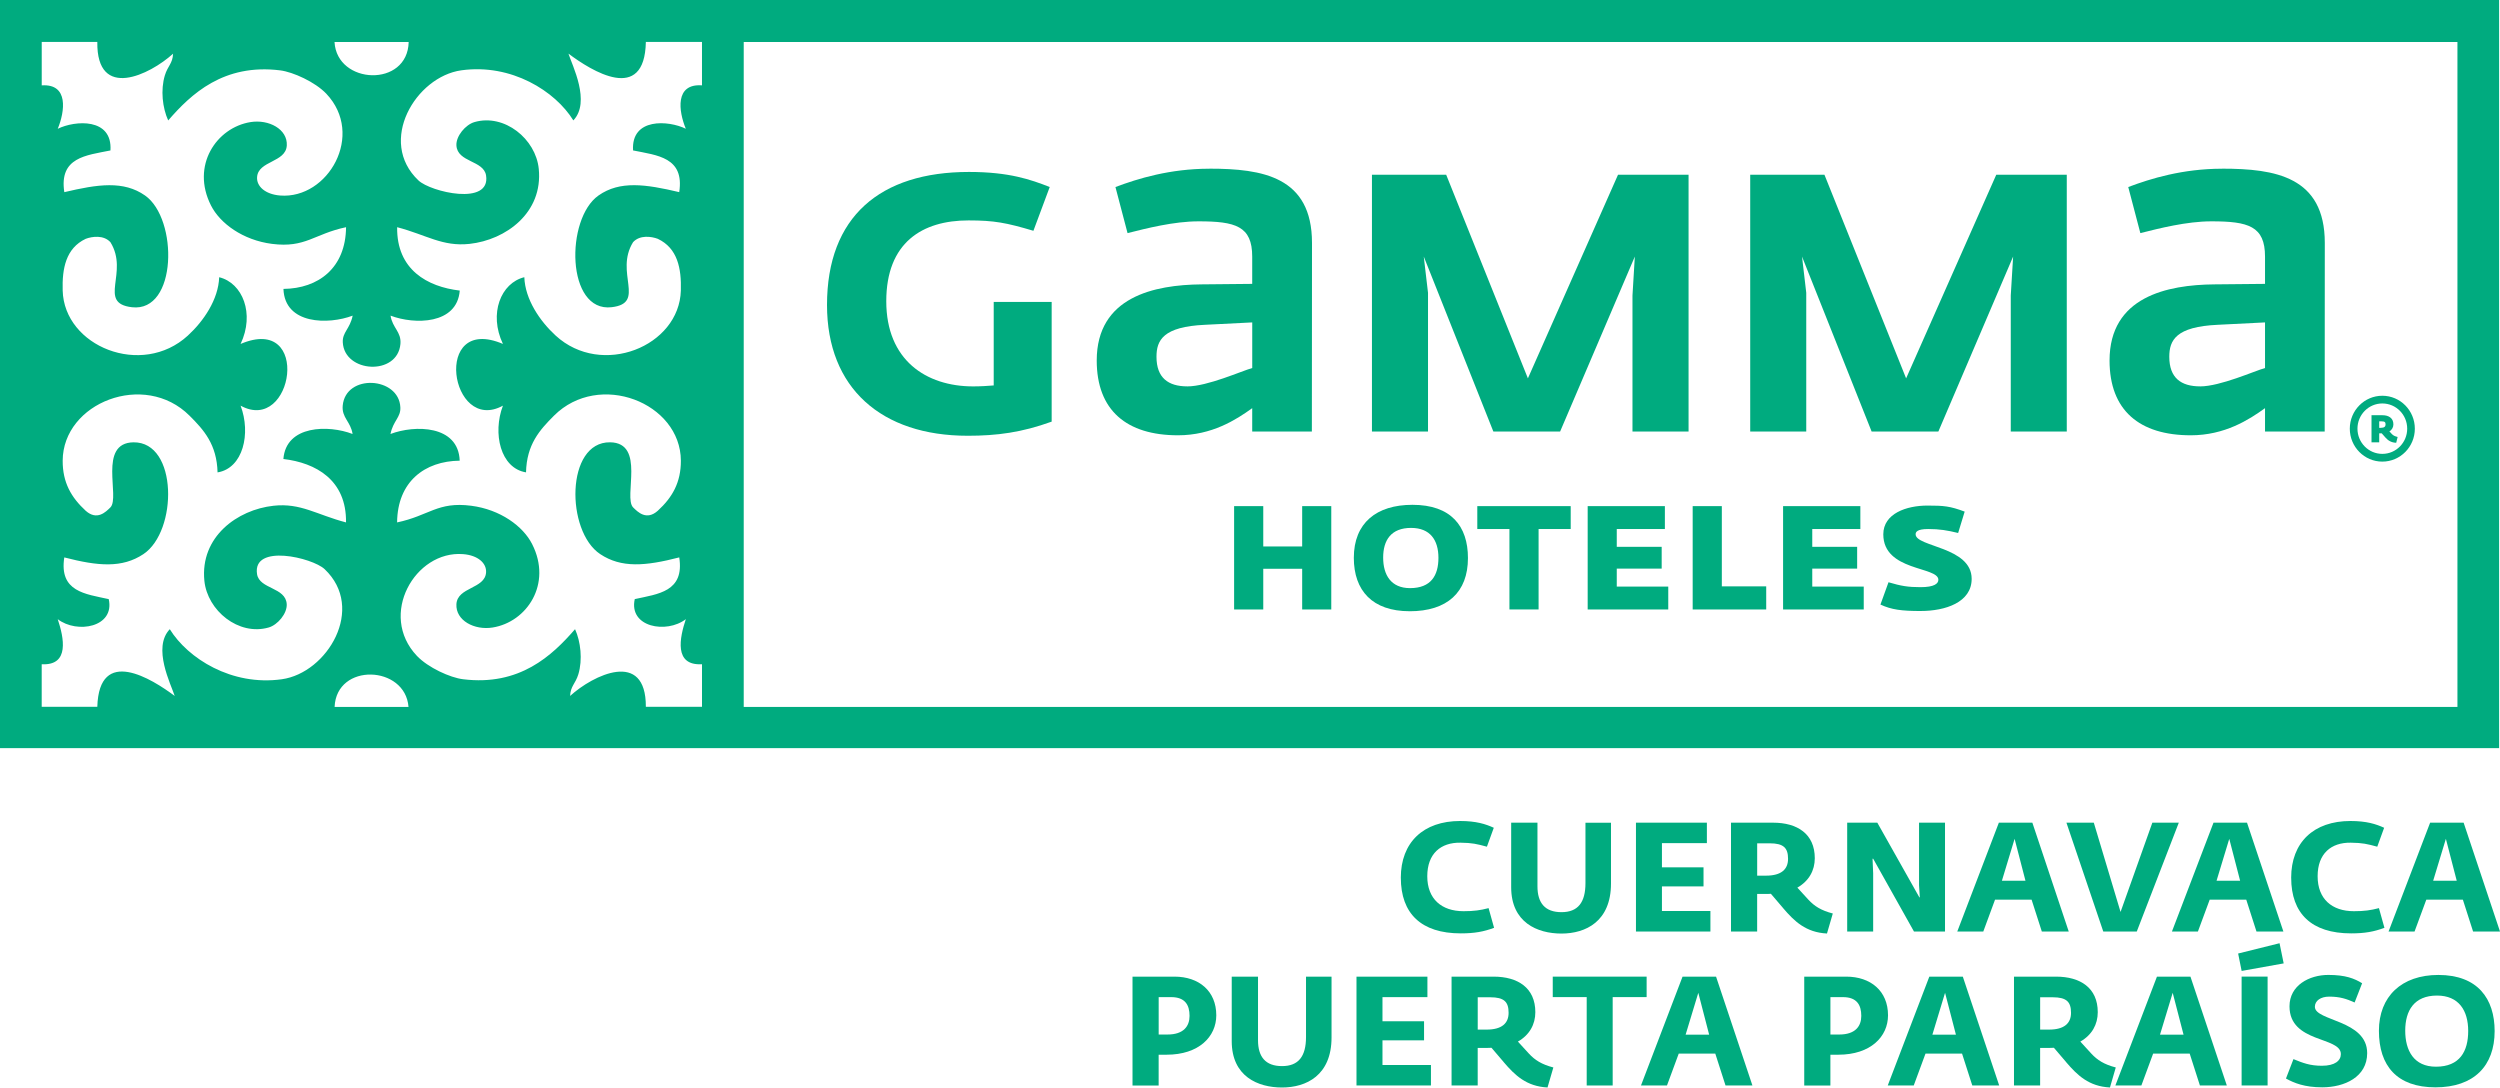 <svg width="200" height="87" viewBox="0 0 200 87" fill="none" xmlns="http://www.w3.org/2000/svg">
<path d="M196.595 56.553H59.498V3.361H196.595V56.555V56.553ZM32.681 56.553H26.768C26.917 52.99 32.427 53.215 32.681 56.553ZM7.785 3.361C7.724 8.075 11.999 5.977 13.846 4.295C13.812 5.091 13.422 5.262 13.188 6.031C12.835 7.199 12.999 8.631 13.455 9.636C15.285 7.52 17.89 5.068 22.415 5.629C23.442 5.758 25.209 6.557 26.104 7.497C29.209 10.777 26.251 15.939 22.415 15.642C21.213 15.546 20.518 14.905 20.566 14.171C20.655 12.847 22.867 13.011 22.944 11.636C23.014 10.328 21.501 9.534 20.043 9.767C17.317 10.207 15.26 13.243 16.88 16.439C17.604 17.873 19.432 19.21 21.757 19.51C24.451 19.854 25.112 18.718 27.684 18.176C27.656 21.438 25.476 23.083 22.676 23.113C22.776 25.979 26.285 25.983 28.213 25.251C27.995 26.317 27.385 26.573 27.423 27.384C27.541 29.838 31.803 30.09 32.034 27.52C32.123 26.548 31.396 26.242 31.244 25.251C33.154 25.981 36.572 25.973 36.78 23.246C34.186 22.942 31.724 21.576 31.772 18.176C34.125 18.793 35.393 19.747 37.568 19.51C40.463 19.193 43.454 17.025 43.101 13.505C42.862 11.116 40.358 9.079 37.963 9.765C37.238 9.97 36.471 10.893 36.513 11.635C36.589 12.999 38.696 12.82 38.885 14.035C39.273 16.501 34.456 15.357 33.48 14.438C30.169 11.31 33.259 6.134 36.908 5.625C40.921 5.068 44.425 7.295 45.868 9.632C47.28 8.156 45.771 5.214 45.475 4.289C47.305 5.664 51.575 8.341 51.668 3.355H56.159V6.828C53.97 6.669 54.288 8.908 54.865 10.301C53.485 9.624 50.481 9.403 50.645 12.034C52.582 12.43 54.767 12.574 54.338 15.371C51.649 14.735 49.593 14.437 47.882 15.638C45.223 17.498 45.288 25.006 48.935 24.576C51.721 24.249 49.137 21.811 50.645 19.374C51.183 18.784 52.103 18.91 52.622 19.105C54.21 19.854 54.519 21.478 54.468 23.24C54.346 27.716 48.132 30.226 44.45 26.844C43.185 25.683 42.009 23.951 41.946 22.176C40.072 22.635 39.082 25.087 40.234 27.514C34.536 25.089 36.007 34.767 40.234 32.452C39.393 34.671 40.036 37.458 42.082 37.79C42.133 35.555 43.172 34.4 44.322 33.251C47.925 29.657 54.449 32.208 54.47 36.854C54.475 38.603 53.786 39.793 52.624 40.859C51.721 41.667 51.025 40.965 50.647 40.589C49.857 39.778 51.67 35.423 48.807 35.384C45.246 35.342 45.259 42.497 48.015 44.328C49.712 45.456 51.63 45.291 54.34 44.592C54.765 47.342 52.651 47.515 50.781 47.928C50.282 50.178 53.319 50.722 54.867 49.532C54.374 51.014 53.889 53.27 56.16 53.138V56.543H51.668C51.685 51.925 47.445 54.003 45.609 55.675C45.643 54.879 46.036 54.704 46.269 53.939C46.618 52.773 46.456 51.333 46.004 50.334C44.172 52.45 41.565 54.9 37.043 54.339C36.017 54.214 34.248 53.413 33.354 52.471C30.245 49.191 33.206 44.029 37.043 44.33C38.246 44.422 38.938 45.064 38.885 45.798C38.797 47.119 36.591 46.955 36.513 48.333C36.44 49.638 37.954 50.438 39.41 50.201C42.141 49.765 44.194 46.723 42.572 43.531C41.849 42.095 40.021 40.758 37.696 40.46C35.001 40.112 34.341 41.252 31.768 41.793C31.797 38.53 33.975 36.887 36.776 36.854C36.675 33.987 33.165 33.985 31.238 34.719C31.455 33.651 32.072 33.391 32.028 32.582C31.912 30.132 27.652 29.88 27.417 32.45C27.329 33.422 28.055 33.724 28.207 34.719C26.297 33.983 22.883 33.995 22.671 36.72C25.266 37.027 27.728 38.392 27.682 41.793C25.327 41.175 24.06 40.221 21.883 40.46C18.991 40.775 15.997 42.943 16.35 46.465C16.592 48.852 19.088 50.886 21.488 50.201C22.215 49.996 22.98 49.077 22.938 48.333C22.862 46.967 20.758 47.144 20.564 45.933C20.176 43.467 24.993 44.613 25.968 45.531C29.28 48.66 26.19 53.834 22.541 54.341C18.526 54.9 15.027 52.671 13.583 50.336C12.168 51.814 13.682 54.756 13.976 55.676C12.153 54.31 7.924 51.66 7.785 56.545H3.336V53.14C5.594 53.261 5.109 51.014 4.619 49.535C6.164 50.722 9.199 50.18 8.699 47.93C6.83 47.515 4.718 47.344 5.143 44.593C7.855 45.295 9.773 45.458 11.472 44.33C14.224 42.497 14.237 35.342 10.68 35.386C7.811 35.425 9.628 39.779 8.834 40.59C8.456 40.965 7.76 41.667 6.855 40.861C5.699 39.795 5.008 38.605 5.014 36.856C5.035 32.209 11.56 29.657 15.161 33.253C16.314 34.402 17.346 35.555 17.405 37.792C19.449 37.46 20.09 34.673 19.247 32.453C23.472 34.769 24.942 25.089 19.247 27.516C20.398 25.091 19.405 22.637 17.535 22.178C17.472 23.953 16.296 25.685 15.029 26.846C11.348 30.228 5.132 27.718 5.014 23.242C4.962 21.478 5.271 19.856 6.855 19.107C7.378 18.91 8.296 18.786 8.834 19.376C10.348 21.812 7.76 24.251 10.552 24.578C14.195 25.008 14.26 17.5 11.604 15.64C9.888 14.438 7.836 14.736 5.145 15.373C4.714 12.576 6.903 12.43 8.836 12.036C9.006 9.405 5.998 9.626 4.62 10.303C5.191 8.913 5.51 6.684 3.338 6.83V3.357H7.783L7.785 3.361ZM32.694 3.361C32.614 7.022 26.948 6.788 26.762 3.361H32.694ZM0 59.849H199.929V0H0V59.849Z" fill="#00AB7F"/>
<path d="M77.406 34.86C70.529 34.86 66.161 31.058 66.161 24.401C66.161 17.331 70.417 13.756 77.516 13.756C80.728 13.756 82.446 14.362 83.978 14.961L82.673 18.463C80.505 17.819 79.535 17.633 77.48 17.633C73.781 17.633 70.902 19.401 70.902 24.101C70.902 28.802 74.081 30.912 77.854 30.912C78.45 30.912 79.047 30.872 79.497 30.835V24.157H84.133V33.731C81.738 34.598 79.759 34.861 77.406 34.861" fill="#00AB7F"/>
<path d="M130.598 34.521V23.648L130.786 20.525L124.81 34.521H119.468L113.901 20.525L114.241 23.423V34.521H109.756V13.979H115.695L122.232 30.268L129.442 13.979H135.085V34.521H130.598Z" fill="#00AB7F"/>
<path d="M160.861 34.521V23.648L161.05 20.525L155.069 34.521H149.729L144.162 20.525L144.5 23.423V34.521H140.017V13.979H145.956L152.489 30.268L159.701 13.979H165.342V34.521H160.861Z" fill="#00AB7F"/>
<path d="M94.987 30.91C93.458 30.91 92.519 30.228 92.519 28.541C92.519 27.224 93.044 26.133 96.406 25.983L100.179 25.793V29.442C99.357 29.669 96.591 30.912 94.987 30.912M96.744 13.497C93.605 13.497 91.03 14.285 89.236 14.963L90.204 18.649C91.7 18.273 93.902 17.707 95.882 17.707C98.832 17.707 100.177 18.082 100.177 20.527V22.71C99.504 22.71 96.105 22.75 96.105 22.75C92.37 22.787 87.738 23.729 87.738 28.84C87.738 32.83 90.129 34.823 94.238 34.823C96.95 34.823 98.889 33.584 100.177 32.653V34.523H104.949L104.96 19.435C104.96 14.131 101 13.493 96.742 13.493" fill="#00AB7F"/>
<path d="M176.012 30.91C174.478 30.91 173.543 30.228 173.543 28.541C173.543 27.224 174.068 26.133 177.429 25.983L181.202 25.793V29.442C180.379 29.669 177.617 30.912 176.012 30.912M177.766 13.497C174.629 13.497 172.049 14.285 170.26 14.963L171.228 18.649C172.722 18.273 174.93 17.707 176.911 17.707C179.86 17.707 181.202 18.082 181.202 20.527V22.71C180.534 22.71 177.131 22.75 177.131 22.75C173.396 22.787 168.764 23.729 168.764 28.84C168.764 32.83 171.155 34.823 175.264 34.823C177.974 34.823 179.915 33.584 181.202 32.653V34.523H185.975L185.984 19.435C185.984 14.131 182.02 13.493 177.766 13.493" fill="#00AB7F"/>
<path d="M190.532 33.708H190.337V34.227H190.461C190.75 34.227 190.845 34.118 190.845 33.96C190.845 33.781 190.788 33.708 190.532 33.708ZM191.696 35.423C191.305 35.405 191.061 35.252 190.851 35.021C190.851 35.021 190.647 34.796 190.538 34.667H190.336V35.384H189.721V33.218H190.599C191.095 33.218 191.471 33.447 191.471 33.947C191.471 34.177 191.362 34.381 191.152 34.514C191.229 34.592 191.337 34.71 191.337 34.71C191.458 34.835 191.545 34.89 191.811 34.958L191.696 35.423Z" fill="#00AB7F"/>
<path d="M190.586 31.66C189.15 31.66 187.984 32.84 187.984 34.295C187.984 35.749 189.15 36.929 190.586 36.929C192.021 36.929 193.187 35.749 193.187 34.295C193.187 32.84 192.021 31.66 190.586 31.66ZM190.586 32.277C191.685 32.277 192.576 33.178 192.576 34.295C192.576 35.411 191.683 36.31 190.586 36.31C189.488 36.31 188.597 35.409 188.597 34.295C188.597 33.18 189.486 32.277 190.586 32.277Z" fill="#00AB7F"/>
<path d="M104.174 48.758V45.502H101.061V48.758H98.729V40.49H101.061V43.717H104.174V40.49H106.502V48.758H104.174Z" fill="#00AB7F"/>
<path d="M112.892 42.232C111.283 42.232 110.653 43.216 110.653 44.609C110.653 46.002 111.285 47.05 112.802 47.05C114.472 47.05 115.075 46.048 115.075 44.626C115.075 43.204 114.411 42.233 112.892 42.233M112.77 48.898C109.79 48.898 108.306 47.246 108.306 44.626C108.306 41.842 110.111 40.385 112.995 40.385C116.081 40.385 117.436 42.084 117.436 44.644C117.436 47.384 115.777 48.9 112.77 48.9" fill="#00AB7F"/>
<path d="M123.087 42.322V48.756H120.755V42.322H118.184V40.49H125.656V42.322H123.087Z" fill="#00AB7F"/>
<path d="M127.014 48.758V40.49H133.19V42.322H129.341V43.746H132.934V45.489H129.341V46.927H133.461V48.758H127.014Z" fill="#00AB7F"/>
<path d="M135.414 48.758V40.49H137.746V46.909H141.297V48.758H135.414Z" fill="#00AB7F"/>
<path d="M142.647 48.758V40.49H148.828V42.322H144.981V43.746H148.572V45.489H144.981V46.927H149.099V48.758H142.647Z" fill="#00AB7F"/>
<path d="M153.666 48.881C152.122 48.881 151.323 48.775 150.435 48.366L151.08 46.581C152.09 46.88 152.643 46.973 153.641 46.973C154.752 46.973 155.069 46.684 155.069 46.383C155.069 45.306 150.664 45.718 150.664 42.745C150.664 41.078 152.527 40.446 154.195 40.446C155.506 40.446 155.998 40.49 157.174 40.929L156.651 42.639C155.792 42.428 155.161 42.322 154.258 42.322C153.355 42.322 153.25 42.566 153.25 42.745C153.25 43.761 157.733 43.731 157.733 46.306C157.733 48.197 155.613 48.879 153.67 48.879" fill="#00AB7F"/>
<path d="M112.065 70.225C112.065 67.392 113.863 65.68 116.812 65.68C118.096 65.68 118.854 65.925 119.503 66.222L118.953 67.736C118.134 67.515 117.791 67.428 116.837 67.415C115.272 67.39 114.182 68.278 114.182 70.1C114.182 71.921 115.331 72.896 117.081 72.896C117.924 72.896 118.426 72.823 119.087 72.65L119.527 74.226C118.695 74.533 117.974 74.67 116.861 74.67C113.693 74.67 112.067 73.08 112.067 70.223L112.065 70.225Z" fill="#00AB7F"/>
<path d="M120.894 65.816H122.997V70.903C122.997 72.233 123.596 72.973 124.917 72.973C126.238 72.973 126.837 72.196 126.837 70.645V65.818H128.879V70.682C128.879 73.724 126.848 74.685 124.917 74.685C122.986 74.685 120.894 73.799 120.894 70.978V65.816Z" fill="#00AB7F"/>
<path d="M130.875 65.814H136.551V67.451H132.955V69.385H136.282V70.913H132.955V72.882H136.833V74.52H130.877V65.812L130.875 65.814Z" fill="#00AB7F"/>
<path d="M142.652 72.65L141.673 71.504C141.526 71.516 141.368 71.516 141.208 71.516H140.572V74.522H138.48V65.814H141.843C143.788 65.814 145.183 66.713 145.183 68.658C145.183 69.631 144.719 70.48 143.788 71.011L144.668 71.972C145.145 72.489 145.683 72.834 146.624 73.08L146.158 74.681C144.471 74.595 143.553 73.709 142.649 72.65H142.652ZM141.282 70.052C142.517 70.052 143.044 69.535 143.044 68.708C143.044 67.834 142.689 67.465 141.576 67.465H140.574V70.052H141.284H141.282Z" fill="#00AB7F"/>
<path d="M150.185 65.814L153.548 71.787H153.584L153.523 70.815V65.814H155.601V74.522H153.118L149.853 68.697H149.803L149.853 69.854V74.522H147.775V65.814H150.185Z" fill="#00AB7F"/>
<path d="M159.909 65.814H162.588L165.499 74.522H163.346L162.527 71.972H159.603L158.663 74.522H156.582L159.909 65.814ZM162.037 70.457L161.168 67.107L160.153 70.457H162.037Z" fill="#00AB7F"/>
<path d="M167.504 65.814L169.644 72.957L172.188 65.814H174.304L170.942 74.522H168.262L165.314 65.814H167.504Z" fill="#00AB7F"/>
<path d="M177.081 65.814H179.761L182.671 74.522H180.518L179.7 71.972H176.776L175.833 74.522H173.755L177.081 65.814ZM179.209 70.457L178.341 67.107L177.325 70.457H179.209Z" fill="#00AB7F"/>
<path d="M183.293 70.225C183.293 67.392 185.091 65.68 188.04 65.68C189.324 65.68 190.082 65.925 190.731 66.222L190.181 67.736C189.362 67.515 189.019 67.428 188.064 67.415C186.499 67.39 185.41 68.278 185.41 70.1C185.41 71.921 186.559 72.896 188.309 72.896C189.152 72.896 189.654 72.823 190.315 72.65L190.755 74.226C189.923 74.533 189.202 74.67 188.089 74.67C184.921 74.67 183.295 73.08 183.295 70.223L183.293 70.225Z" fill="#00AB7F"/>
<path d="M194.41 65.814H197.09L200 74.522H197.847L197.029 71.972H194.105L193.164 74.522H191.084L194.41 65.814ZM196.538 70.457L195.67 67.107L194.654 70.457H196.538Z" fill="#00AB7F"/>
<path d="M90.601 78.131H93.963C95.908 78.131 97.303 79.276 97.303 81.223C97.303 82.935 95.908 84.377 93.328 84.377H92.692V86.841H90.601V78.131ZM92.692 82.762H93.402C94.698 82.762 95.164 82.086 95.164 81.273C95.164 80.399 94.809 79.77 93.696 79.77H92.694V82.762H92.692Z" fill="#00AB7F"/>
<path d="M98.538 78.131H100.641V83.218C100.641 84.548 101.241 85.288 102.561 85.288C103.882 85.288 104.481 84.511 104.481 82.96V78.133H106.523V82.997C106.523 86.039 104.493 87 102.561 87C100.63 87 98.538 86.114 98.538 83.293V78.131Z" fill="#00AB7F"/>
<path d="M108.518 78.131H114.193V79.768H110.598V81.702H113.924V83.229H110.598V85.199H114.476V86.837H108.519V78.129L108.518 78.131Z" fill="#00AB7F"/>
<path d="M120.297 84.967L119.318 83.821C119.171 83.833 119.012 83.833 118.852 83.833H118.216V86.839H116.125V78.131H119.487C121.432 78.131 122.827 79.03 122.827 80.975C122.827 81.948 122.363 82.797 121.432 83.327L122.312 84.288C122.789 84.805 123.327 85.151 124.268 85.397L123.802 86.998C122.115 86.912 121.197 86.026 120.293 84.967H120.297ZM118.926 82.368C120.161 82.368 120.688 81.852 120.688 81.025C120.688 80.151 120.333 79.782 119.22 79.782H118.218V82.368H118.928H118.926Z" fill="#00AB7F"/>
<path d="M126.936 79.768H124.22V78.131H131.73V79.768H129.014V86.839H126.936V79.768Z" fill="#00AB7F"/>
<path d="M134.604 78.131H137.284L140.194 86.839H138.042L137.223 84.288H134.299L133.358 86.839H131.278L134.604 78.131ZM136.732 82.774L135.864 79.424L134.849 82.774H136.732Z" fill="#00AB7F"/>
<path d="M144.339 78.131H147.702C149.647 78.131 151.042 79.276 151.042 81.223C151.042 82.935 149.647 84.377 147.067 84.377H146.431V86.841H144.339V78.131ZM146.431 82.762H147.141C148.437 82.762 148.903 82.086 148.903 81.273C148.903 80.399 148.548 79.77 147.435 79.77H146.433V82.762H146.431Z" fill="#00AB7F"/>
<path d="M154.346 78.131H157.025L159.936 86.839H157.783L156.964 84.288H154.04L153.099 86.839H151.019L154.346 78.131ZM156.474 82.774L155.605 79.424L154.59 82.774H156.474Z" fill="#00AB7F"/>
<path d="M165.291 84.967L164.312 83.821C164.165 83.833 164.006 83.833 163.846 83.833H163.21V86.839H161.119V78.131H164.481C166.426 78.131 167.821 79.03 167.821 80.975C167.821 81.948 167.358 82.797 166.426 83.327L167.306 84.288C167.783 84.805 168.321 85.151 169.262 85.397L168.797 86.998C167.109 86.912 166.191 86.026 165.287 84.967H165.291ZM163.92 82.368C165.155 82.368 165.682 81.852 165.682 81.025C165.682 80.151 165.327 79.782 164.214 79.782H163.212V82.368H163.922H163.92Z" fill="#00AB7F"/>
<path d="M172.556 78.131H175.236L178.146 86.839H175.993L175.175 84.288H172.251L171.31 86.839H169.23L172.556 78.131ZM174.684 82.774L173.816 79.424L172.8 82.774H174.684Z" fill="#00AB7F"/>
<path d="M179.049 76.282L182.364 75.458L182.694 77.072L179.331 77.675L179.051 76.284L179.049 76.282ZM179.329 78.129H181.408V86.837H179.329V78.129Z" fill="#00AB7F"/>
<path d="M182.877 86.283L183.476 84.73C184.234 85.038 184.797 85.261 185.751 85.261C186.791 85.261 187.269 84.855 187.269 84.325C187.269 82.909 183.16 83.462 183.16 80.506C183.16 78.83 184.738 77.994 186.267 77.994C187.637 77.994 188.347 78.277 188.969 78.659L188.37 80.199C187.734 79.916 187.208 79.73 186.328 79.73C185.654 79.73 185.19 80.062 185.19 80.543C185.19 81.7 189.374 81.577 189.374 84.25C189.374 86.158 187.564 86.985 185.778 86.985C184.36 86.985 183.528 86.641 182.879 86.283H182.877Z" fill="#00AB7F"/>
<path d="M190.313 82.466C190.313 79.72 192.122 77.996 195.07 77.996C198.214 77.996 199.571 79.893 199.571 82.491C199.571 85.263 197.92 86.987 194.838 86.987C191.755 86.987 190.313 85.263 190.313 82.466ZM197.456 82.478C197.456 80.852 196.71 79.645 194.962 79.645C193.128 79.645 192.418 80.852 192.418 82.453C192.418 84.054 193.114 85.336 194.876 85.336C196.784 85.336 197.456 84.104 197.456 82.478Z" fill="#00AB7F"/>
</svg>
